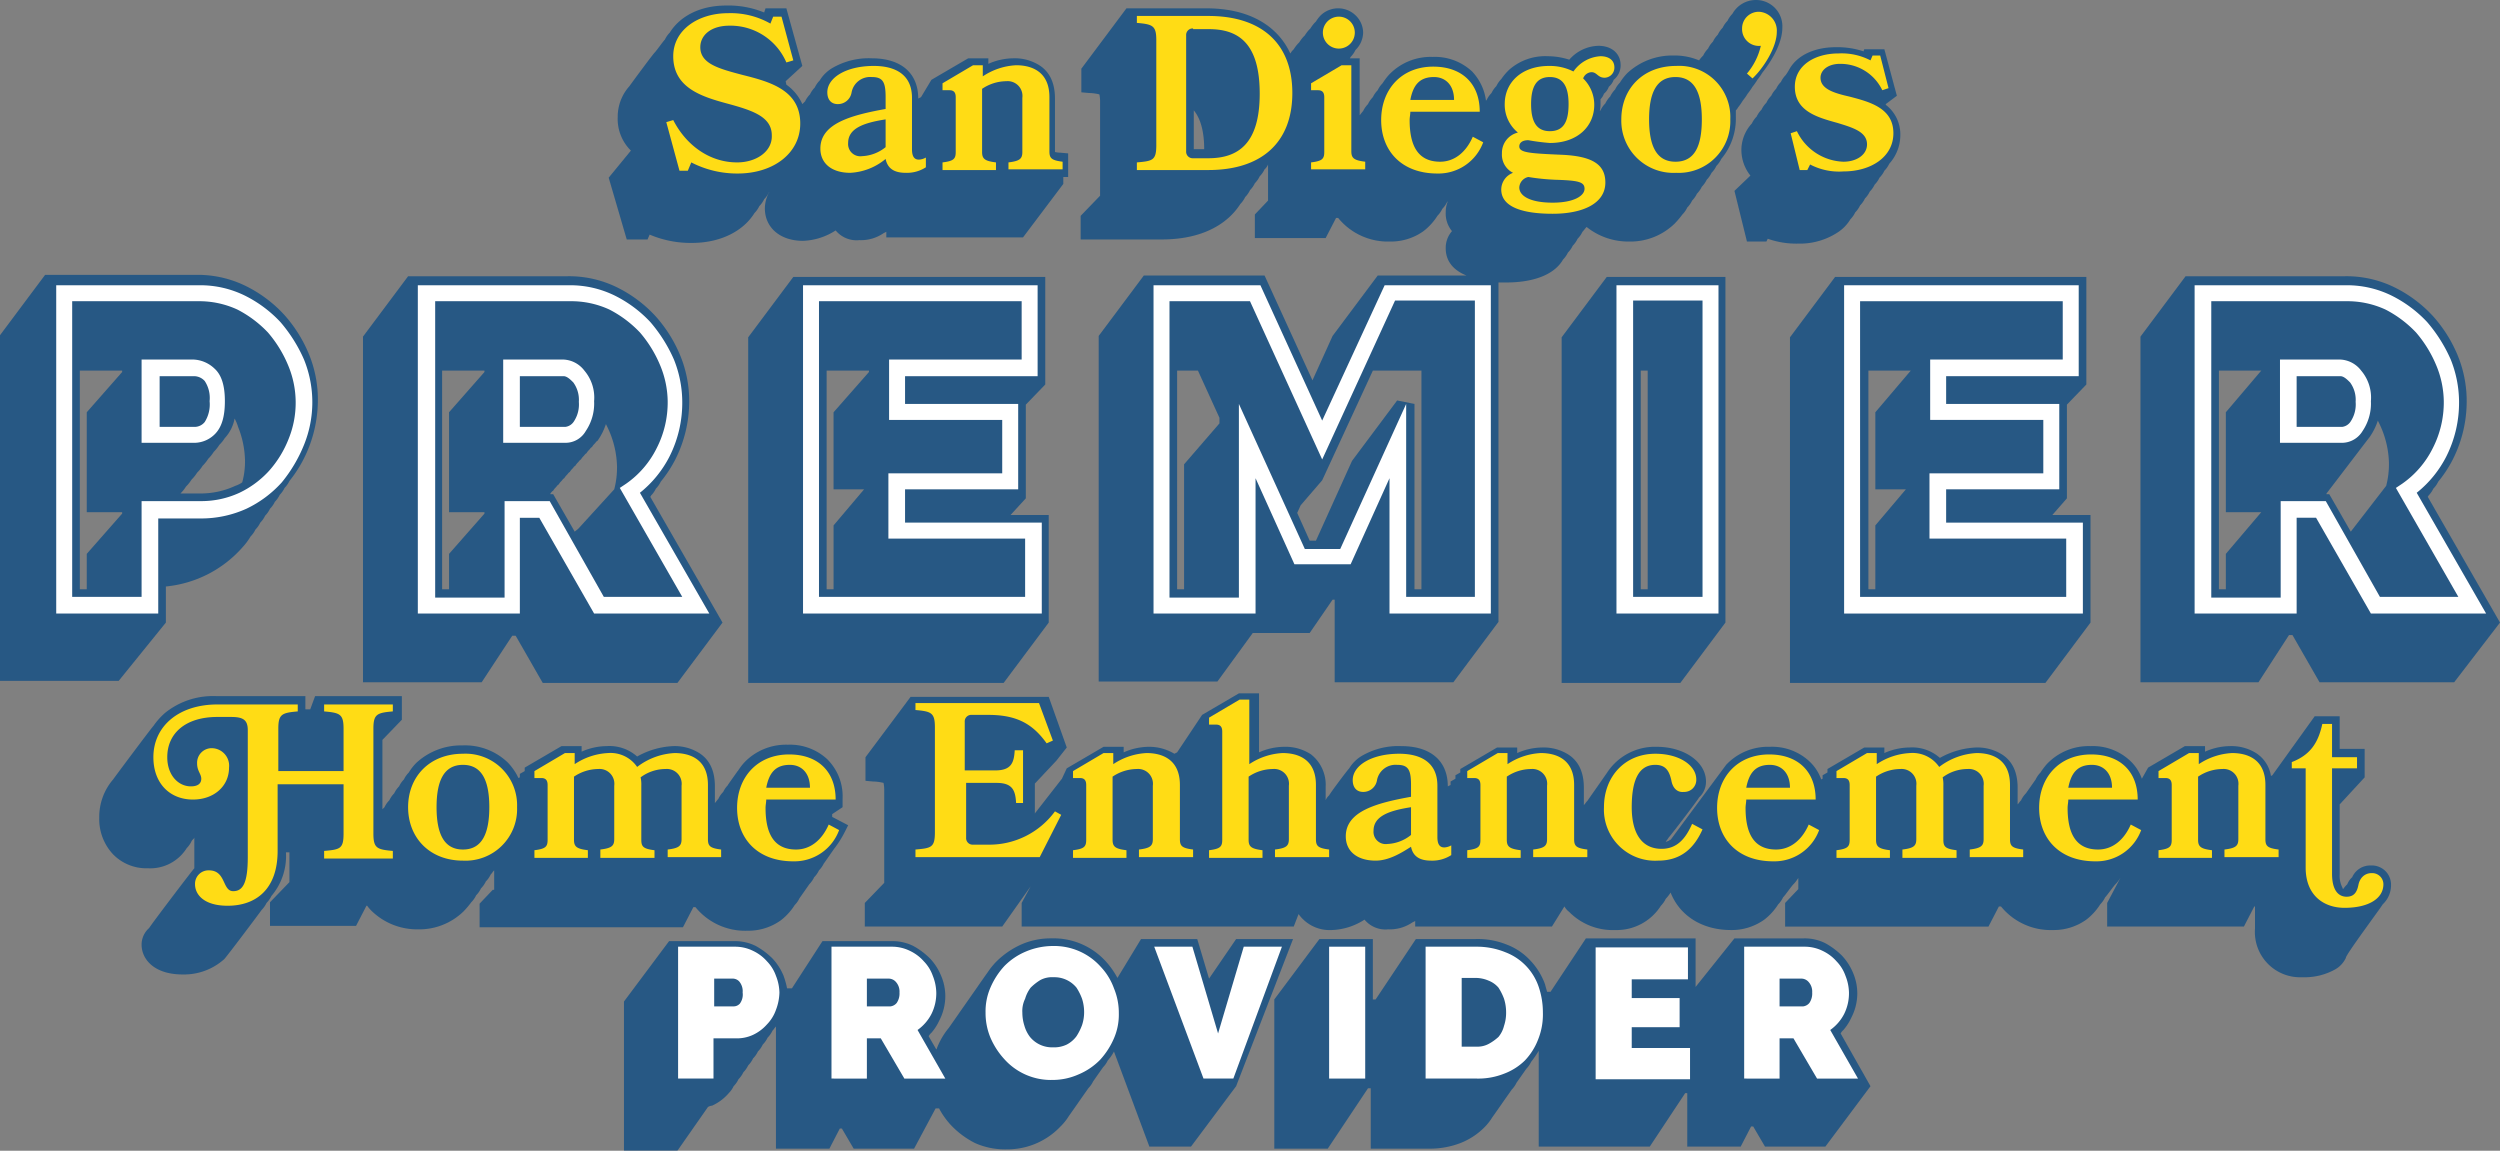 <svg xmlns="http://www.w3.org/2000/svg" viewBox="0 0 360.2 165.8"><rect x="0" y="0" width="360.2" height="165.8" fill="#808080" stroke="none"/><defs><style>.f9e4ee20-ab2f-4b40-ad51-c2ea5afb56a4{opacity:0.81;}.a2b6ff18-b100-4ea8-81b4-6adcffe6a999{fill:#124f85;}.e064a315-ab6e-45a5-beeb-8c1f81caa806{fill:#fff;}.e407e83a-ae1a-46f7-9cd1-bcd59303ae31{fill:#ffdc15;}</style></defs><g id="f86b4fa6-e572-490c-96be-118a07132a00" data-name="Layer 1"><g class="f9e4ee20-ab2f-4b40-ad51-c2ea5afb56a4"><path class="a2b6ff18-b100-4ea8-81b4-6adcffe6a999" d="M23.9,89.7V84.5a16.88,16.88,0,0,0,11-5.6,9.55,9.55,0,0,0,1.2-1.6,3.59,3.59,0,0,0,.7-1,3.59,3.59,0,0,0,.7-1,3.59,3.59,0,0,0,.7-1,3.59,3.59,0,0,0,.7-1,3.59,3.59,0,0,0,.7-1,3.59,3.59,0,0,0,.7-1,3.59,3.59,0,0,0,.7-1,3.59,3.59,0,0,0,.7-1,18.26,18.26,0,0,0,2.9-5.1,18.78,18.78,0,0,0,1.2-6.6A17.24,17.24,0,0,0,44.5,51a19.71,19.71,0,0,0-3.6-5.7,18.84,18.84,0,0,0-5.5-4.1,15.71,15.71,0,0,0-7.1-1.6H6.5L0,48.3V98.1H17.1ZM33.9,70a11.81,11.81,0,0,1-5,1.1H26l.1-.1a5.5,5.5,0,0,0,.7-.9l.1-.1a5.5,5.5,0,0,0,.7-.9l.1-.1a5.5,5.5,0,0,0,.7-.9l.1-.1a5.5,5.5,0,0,0,.7-.9l.1-.1a5.5,5.5,0,0,0,.7-.9l.1-.1a5.5,5.5,0,0,0,.7-.9l.1-.1a5.5,5.5,0,0,0,.7-.9l.1-.1a5.5,5.5,0,0,0,.7-.9l.1-.1a5.69,5.69,0,0,0,1.3-2.7,6.12,6.12,0,0,1,.5,1.2,13.75,13.75,0,0,1,1,4.8,11.24,11.24,0,0,1-.4,3.2A3.61,3.61,0,0,1,33.9,70ZM17.6,53.6l-5.1,5.8V73.8h5.1V74l-5.1,5.8v5.1h-1V53.4h6.1Z"></path><path class="a2b6ff18-b100-4ea8-81b4-6adcffe6a999" d="M73.8,91.6h.5l3.9,6.8H97.6l6.5-8.7L93.7,71.6c0-.1.1-.1.1-.2a3.59,3.59,0,0,0,.7-1,3.59,3.59,0,0,0,.7-1,17.68,17.68,0,0,0,2.1-3.2,18.56,18.56,0,0,0,2-8.4A17.24,17.24,0,0,0,98,51.2a19.71,19.71,0,0,0-3.6-5.7,18.84,18.84,0,0,0-5.5-4.1,15.71,15.71,0,0,0-7.1-1.6h-23l-6.5,8.7V98.3H69.4Zm9.5-15.4-.5.4-3.1-5.4h-.4v-.1c.1-.1.2-.3.4-.4a2.18,2.18,0,0,1,.4-.5c.1-.1.2-.3.4-.4a2.18,2.18,0,0,1,.4-.5c.1-.1.2-.3.4-.4a2.18,2.18,0,0,1,.4-.5c.1-.1.2-.3.4-.4a2.18,2.18,0,0,1,.4-.5c.1-.1.2-.3.4-.4a2.18,2.18,0,0,1,.4-.5c.1-.1.2-.3.4-.4a2.18,2.18,0,0,1,.4-.5c.1-.1.2-.3.4-.4a2.18,2.18,0,0,1,.4-.5c.1-.1.2-.3.4-.4a2.18,2.18,0,0,1,.4-.5c.1-.1.2-.3.4-.4a9,9,0,0,0,1.2-2.4c.2.4.4.8.6,1.3a13.75,13.75,0,0,1,1,4.8,12.42,12.42,0,0,1-.4,3.3ZM69.8,53.6l-5.1,5.8V73.8h5.1V74l-5.1,5.8v5.1h-1V53.4h6.1Z"></path><path class="a2b6ff18-b100-4ea8-81b4-6adcffe6a999" d="M71,128.2l-1.9,2v3.4H98.4l1.5-2.9h.3a9.24,9.24,0,0,0,7.5,3.4,8.05,8.05,0,0,0,4.8-1.5,8.49,8.49,0,0,0,2-2.2,3.59,3.59,0,0,0,.7-1,127985038422684.19,127985038422684.19,0,0,0,1.4-2,3.59,3.59,0,0,0,.7-1,3.59,3.59,0,0,0,.7-1,3.59,3.59,0,0,0,.7-1,127985038422683.48,127985038422683.48,0,0,0,1.4-2,15.32,15.32,0,0,0,1.6-2.5l.5-1-2.3-1.2v-.4l1.5-1v-1.2a7.53,7.53,0,0,0-2.2-5.7,7.86,7.86,0,0,0-5.7-2.1,8.29,8.29,0,0,0-6.3,2.6,9.38,9.38,0,0,0-.9,1.2,127985038422683.48,127985038422683.48,0,0,0-1.4,2,3.59,3.59,0,0,0-.7,1,3.59,3.59,0,0,0-.7,1c-.2.2-.3.4-.5.6v-2.4c0-2.7-1.1-4-2.1-4.7a6.67,6.67,0,0,0-3.9-1.1,11.62,11.62,0,0,0-5.2,1.5,6,6,0,0,0-4.4-1.5,9,9,0,0,0-3.6.8v-.8H80.9l-5.3,3.1v.5l-.7.4v.5l-.2.1a8.55,8.55,0,0,0-1.5-2.2,8.9,8.9,0,0,0-6.6-2.5,9.48,9.48,0,0,0-6.6,2.5,7.55,7.55,0,0,0-1.1,1.4,3.59,3.59,0,0,0-.7,1,3.59,3.59,0,0,0-.7,1,3.59,3.59,0,0,0-.7,1,3.59,3.59,0,0,0-.7,1,3.59,3.59,0,0,0-.7,1l-.3.3v-10l2.8-2.9v-3.4H45.4l-.7,1.9H44v-1.9H31.2a11,11,0,0,0-7.4,2.4,10.08,10.08,0,0,0-1.7,1.9c-.3.3-5.6,7.4-5.8,7.7a8.27,8.27,0,0,0-2,5.5,7.41,7.41,0,0,0,2,5.3,6.7,6.7,0,0,0,5,2,6.2,6.2,0,0,0,5.6-2.9,3.59,3.59,0,0,0,.7-1c.1-.2.3-.3.4-.5v4.4c-.3.3-6.3,8.2-6.5,8.6a3.19,3.19,0,0,0-1.1,2.4c0,2.1,1.8,4.3,5.9,4.3a8.67,8.67,0,0,0,6-2.2c.4-.4,5.2-6.8,5.4-7.1a3.59,3.59,0,0,0,.7-1,3.59,3.59,0,0,0,.7-1,8.88,8.88,0,0,0,2.1-6.3h.5v4.3L38.9,130v3.4H51.3l1.5-2.9h.1a5.72,5.72,0,0,0,.7.8,9.38,9.38,0,0,0,6.6,2.6,9.13,9.13,0,0,0,6.6-2.6,12.67,12.67,0,0,0,1.1-1.3,3.59,3.59,0,0,0,.7-1,3.59,3.59,0,0,0,.7-1,3.59,3.59,0,0,0,.7-1,3.59,3.59,0,0,0,.7-1c.2-.2.3-.4.5-.6v2.8Z"></path><path class="a2b6ff18-b100-4ea8-81b4-6adcffe6a999" d="M90.3,34.5h3l.3-.7A15.09,15.09,0,0,0,99.7,35c4.1,0,7.4-1.7,9-4.3a3.59,3.59,0,0,0,.7-1,3.59,3.59,0,0,0,.7-1,3.59,3.59,0,0,0,.7-1c.1-.1.2-.2.2-.3a5,5,0,0,0-.8,2.6c0,2.8,2.2,4.7,5.5,4.7a9.21,9.21,0,0,0,4.7-1.5,3.9,3.9,0,0,0,3.4,1.4,5.78,5.78,0,0,0,3.5-1l.4-.2v.8h19.7l5.8-7.7v-1h.7V22.1l-1.1-.1a3.78,3.78,0,0,1-.8-.1V14.2c0-2.7-1.1-4-2.1-4.7A6.67,6.67,0,0,0,146,8.4a9,9,0,0,0-3.6.8V8.4h-2.9l-5.3,3.1L132.7,14l-.4.2c0-3.7-2.5-5.8-6.7-5.8a10.42,10.42,0,0,0-5.5,1.3,5.26,5.26,0,0,0-2,1.9,3.59,3.59,0,0,0-.7,1,3.59,3.59,0,0,0-.7,1,3.59,3.59,0,0,0-.7,1l-.4.4a6.81,6.81,0,0,0-2.3-2.8l-.1-.5,2.4-2.2-2.3-8.3h-3l-.2.6a13.5,13.5,0,0,0-5.5-1c-3.7,0-6.6,1.5-8.1,3.9a3.59,3.59,0,0,0-.7,1c-.3.3-1.2,1.6-1.5,1.9s-3.4,4.5-3.6,4.8A6.62,6.62,0,0,0,89,16.9a6.39,6.39,0,0,0,1.9,4.8l-3.2,3.9Z"></path><path class="a2b6ff18-b100-4ea8-81b4-6adcffe6a999" d="M177.1,31.3a9.5,9.5,0,0,0,1.6-1.9,3.59,3.59,0,0,0,.7-1,3.59,3.59,0,0,0,.7-1,3.59,3.59,0,0,0,.7-1,3.59,3.59,0,0,0,.7-1,3.59,3.59,0,0,0,.7-1,1.79,1.79,0,0,0,.5-.7v5.2l-1.9,2v3.4H191l1.5-2.9h.3a9.24,9.24,0,0,0,7.5,3.4,8.05,8.05,0,0,0,4.8-1.5,8.49,8.49,0,0,0,2-2.2,3.59,3.59,0,0,0,.7-1,3.59,3.59,0,0,0,.7-1l.1-.1a4.15,4.15,0,0,0-.3,1.6,4,4,0,0,0,.9,2.7,3.68,3.68,0,0,0-.9,2.5c0,1.2.5,2.9,3,3.9H198.5L192,48.4l-2.9,6.4-6.9-15.1H164.8l-6.5,8.7V98.2h17.1l5.1-7h8.2l3.3-4.8h.3V98.3h17.1l6.5-8.7V40.7H217c4.1,0,7-1.2,8.2-3.3a3.59,3.59,0,0,0,.7-1,3.59,3.59,0,0,0,.7-1,3.59,3.59,0,0,0,.7-1,3.59,3.59,0,0,0,.7-1c.2-.2.4-.5.6-.7a9.58,9.58,0,0,0,6.1,2.1,9.13,9.13,0,0,0,6.6-2.6,12.67,12.67,0,0,0,1.1-1.3,3.59,3.59,0,0,0,.7-1,3.59,3.59,0,0,0,.7-1,3.59,3.59,0,0,0,.7-1,3.59,3.59,0,0,0,.7-1,3.59,3.59,0,0,0,.7-1,3.59,3.59,0,0,0,.7-1,3.59,3.59,0,0,0,.7-1,3.59,3.59,0,0,0,.7-1,9,9,0,0,0,2.1-6v-1a1.38,1.38,0,0,0,.3-.4,8.65,8.65,0,0,0,.7-1,8.65,8.65,0,0,0,.7-1,8.65,8.65,0,0,0,.7-1,8.65,8.65,0,0,0,.7-1,8.65,8.65,0,0,0,.7-1c1.5-1.9,2.9-4.4,2.9-6.5A3.79,3.79,0,0,0,253,0a3.87,3.87,0,0,0-3.4,2,3.59,3.59,0,0,0-.7,1,3.59,3.59,0,0,0-.7,1,3.59,3.59,0,0,0-.7,1,3.59,3.59,0,0,0-.7,1,3.59,3.59,0,0,0-.7,1,3.59,3.59,0,0,0-.7,1,4.35,4.35,0,0,0-.6.7,9,9,0,0,0-3.7-.7,9.48,9.48,0,0,0-6.6,2.5,7.55,7.55,0,0,0-1.1,1.4,3.59,3.59,0,0,0-.7,1,3.59,3.59,0,0,0-.7,1,3.59,3.59,0,0,0-.7,1,3.59,3.59,0,0,0-.7,1l-.1.1a4.87,4.87,0,0,0,.1-1.2v-.5a2.18,2.18,0,0,0,.5-.8,2.29,2.29,0,0,0,.7-1,2.29,2.29,0,0,0,.7-1,2.66,2.66,0,0,0,1-2.1c0-1.7-1.3-2.8-3.2-2.8a5.77,5.77,0,0,0-4.2,2,10.07,10.07,0,0,0-3.1-.5,7.84,7.84,0,0,0-5.5,1.9,8.06,8.06,0,0,0-1.2,1.4,3.59,3.59,0,0,0-.7,1,3.59,3.59,0,0,0-.7,1,3.59,3.59,0,0,0-.7,1l-.1.1a7.54,7.54,0,0,0-2-4.2,7.86,7.86,0,0,0-5.7-2.1,8.29,8.29,0,0,0-6.3,2.6,9.38,9.38,0,0,0-.9,1.2,3.59,3.59,0,0,0-.7,1,3.59,3.59,0,0,0-.7,1,3.59,3.59,0,0,0-.7,1,3.59,3.59,0,0,0-.7,1c-.2.2-.3.4-.5.6V8.4h-1.4c0-.1.1-.1.1-.2a3.59,3.59,0,0,0,.7-1,3.58,3.58,0,0,0,1.1-2.5,3.49,3.49,0,0,0-1-2.4,3.62,3.62,0,0,0-5.2,0,5.55,5.55,0,0,0-.6.8l-.2.2a5.55,5.55,0,0,0-.6.8l-.2.2a5.55,5.55,0,0,0-.6.8l-.2.2a5.55,5.55,0,0,0-.6.8l-.2.2a5.55,5.55,0,0,0-.6.8l-.2.2c-.1.1-.2.3-.3.4a10,10,0,0,0-2.4-3.3c-2.3-2.1-5.6-3.2-9.7-3.2H162.3l-6.5,8.7v3.4l1.1.1a6.8,6.8,0,0,1,1.5.2,5,5,0,0,1,.1,1.1V28.2l-2.8,2.9v3.4h11.7C171.5,34.5,174.8,33.4,177.1,31.3Zm-3.6-9.8H172V15.9C173,17.1,173.5,19,173.5,21.5Zm27.8,36.2-6.5,8.7-5.2,11.5h-.9l-1.8-4,.5-1.1,3.1-3.6,7.3-15.8h7V84.9h-1V58.2Zm-30.7,9.2v18h-1V53.4h3l3.1,6.8V61Z"></path><path class="a2b6ff18-b100-4ea8-81b4-6adcffe6a999" d="M343.3,130.3a3.78,3.78,0,0,0,1.2-2.8,2.76,2.76,0,0,0-2.9-2.8,2.83,2.83,0,0,0-2.7,1.7,2.55,2.55,0,0,0-.7,1,4.35,4.35,0,0,0-.6.7.35.35,0,0,1-.1-.2,3.64,3.64,0,0,1-.4-1.9V115.9l3.6-3.9v-4.1h-3.6v-4.7h-3.6l-6.1,8.5-.2.1a4.83,4.83,0,0,0-2-3.2,6.67,6.67,0,0,0-3.9-1.1,9,9,0,0,0-3.6.8v-.8h-2.9l-5.3,3.1-.9,1.6a6.54,6.54,0,0,0-1.7-2.6,7.86,7.86,0,0,0-5.7-2.1,8.29,8.29,0,0,0-6.3,2.6,9.38,9.38,0,0,0-.9,1.2,3.59,3.59,0,0,0-.7,1,31996259605672.38,31996259605672.38,0,0,1-1.4,2,3.59,3.59,0,0,0-.7,1c-.2.2-.3.4-.5.6v-2.4c0-2.7-1.1-4-2.1-4.7a6.67,6.67,0,0,0-3.9-1.1,11.62,11.62,0,0,0-5.2,1.5,6,6,0,0,0-4.4-1.5,9,9,0,0,0-3.6.8v-.8h-2.9l-5.3,3.1v.5l-.7.4v.5l-.2.1a6.54,6.54,0,0,0-1.7-2.6,7.86,7.86,0,0,0-5.7-2.1,8.29,8.29,0,0,0-6.3,2.6l-8,10.8c-.1,0-.1,0-.2.1l-.2.1c-.1,0-.2.1-.3.1.1-.2.3-.4.4-.6.3-.3,4.2-5.4,4.4-5.8a3.08,3.08,0,0,0,1-2.3c0-2.8-3.1-5-7.1-5a8.23,8.23,0,0,0-7.2,3.8,63992519211342.63,63992519211342.63,0,0,1-1.4,2,63992519211342.23,63992519211342.23,0,0,1-1.4,2c-.2.2-.3.4-.5.6v-2.5c0-2.7-1.1-4-2.1-4.7a6.67,6.67,0,0,0-3.9-1.1,9,9,0,0,0-3.6.8v-.8h-2.9l-5.3,3.1v.5l-.7.4v.5l-.7.4v.5l-.4.2c0-3.7-2.5-5.8-6.7-5.8a10.42,10.42,0,0,0-5.5,1.3,5.26,5.26,0,0,0-2,1.9c-.3.3-2.7,3.5-2.9,3.9a1.79,1.79,0,0,0-.5.7v-1.9a5.57,5.57,0,0,0-2.1-4.7,6.67,6.67,0,0,0-3.9-1.1,9,9,0,0,0-3.6.8V99.9h-2.9l-5.3,3.1-3.6,5.4-.4.2a7,7,0,0,0-3.7-1,9,9,0,0,0-3.6.8v-.8H159l-5.3,3.1-.7,1.5-3.9,5v-4.3l3.1-3.3,1.5-1.9-2.6-7.3H131.2l-6.5,8.7v3.4l1.1.1a6.8,6.8,0,0,1,1.5.2,5,5,0,0,1,.1,1.1v13.3l-2.8,2.9v3.4h19.8l4.1-5.8-1.3,2.4v3.4h39.2l.7-1.8a5.49,5.49,0,0,0,4.8,2.3,9.21,9.21,0,0,0,4.7-1.5,3.9,3.9,0,0,0,3.4,1.4,5.78,5.78,0,0,0,3.5-1l.4-.2v.8h19.7l1.8-2.9a2.7,2.7,0,0,0,.7.8,8.81,8.81,0,0,0,6.6,2.6,7.54,7.54,0,0,0,6.6-3.5,3.59,3.59,0,0,0,.7-1,5.5,5.5,0,0,0,.7-.9c1.3,3.3,4.5,5.4,8.7,5.4a8.05,8.05,0,0,0,4.8-1.5,8.49,8.49,0,0,0,2-2.2,3.59,3.59,0,0,0,.7-1c.3-.3,1.2-1.6,1.5-1.9s.5-.6.7-.9v1.6l-1.9,2v3.4h29.3l1.5-2.9h.3a9.24,9.24,0,0,0,7.5,3.4,8.05,8.05,0,0,0,4.8-1.5,8.49,8.49,0,0,0,2-2.2,3.59,3.59,0,0,0,.7-1c.3-.3,1.2-1.6,1.5-1.9s.5-.6.7-.9l-1.9,3.6v3.4h19.7l1.5-2.9h.1v3.2a6.52,6.52,0,0,0,6.8,7,9.07,9.07,0,0,0,4.7-1.1A3.75,3.75,0,0,0,338,138C337.8,137.8,343.1,130.7,343.3,130.3Z"></path><path class="a2b6ff18-b100-4ea8-81b4-6adcffe6a999" d="M147.8,71.8V58.3l2.8-2.9V39.9H114.3l-6.5,8.7V98.4h36.8l6.5-8.7V74.2h-5.5Zm-27.7,3.9v9.2h-1V53.4h6.1v.2l-5.1,5.8V70.5h4.4Z"></path><path class="a2b6ff18-b100-4ea8-81b4-6adcffe6a999" d="M297.8,71.8V58.3l2.8-2.9V39.9H264.4l-6.5,8.7V98.4h36.8l6.5-8.7V74.2h-5.5Zm-27.6,3.9v9.2h-1V53.4h6.1l-5.1,6V70.5h4.4Z"></path><path class="a2b6ff18-b100-4ea8-81b4-6adcffe6a999" d="M360.2,89.7,349.8,71.6c0-.1.1-.1.1-.2a3.59,3.59,0,0,0,.7-1,3.59,3.59,0,0,0,.7-1,17.68,17.68,0,0,0,2.1-3.2,18.56,18.56,0,0,0,2-8.4,17.24,17.24,0,0,0-1.3-6.6,19.71,19.71,0,0,0-3.6-5.7,18.84,18.84,0,0,0-5.5-4.1,15.71,15.71,0,0,0-7.1-1.6h-23l-6.5,8.7V98.3h17l4.4-6.8h.5l3.9,6.8h19.4Zm-39.5-9.9v5.1h-1V53.4h6.1l-5.1,6V73.8h5.1Zm18-3.2-3.1-5.4h-.4v-.1c.1-.1,6.1-8,6.2-8.1a9,9,0,0,0,1.2-2.4c.2.4.4.8.6,1.3a13.75,13.75,0,0,1,1,4.8,12.42,12.42,0,0,1-.4,3.3Z"></path><path class="a2b6ff18-b100-4ea8-81b4-6adcffe6a999" d="M257.3,10.8a3.59,3.59,0,0,0-.7,1,3.59,3.59,0,0,0-.7,1,3.59,3.59,0,0,0-.7,1,3.59,3.59,0,0,0-.7,1,3.59,3.59,0,0,0-.7,1,3.59,3.59,0,0,0-.7,1,3.59,3.59,0,0,0-.7,1,5.64,5.64,0,0,0-1.5,3.8,5.94,5.94,0,0,0,1.3,3.7l-2.3,2.2,1.8,7.3h2.8l.2-.4a12.32,12.32,0,0,0,4.4.7,9.94,9.94,0,0,0,5.8-1.7,5.81,5.81,0,0,0,1.7-1.8,3.59,3.59,0,0,0,.7-1,3.59,3.59,0,0,0,.7-1,3.59,3.59,0,0,0,.7-1,3.59,3.59,0,0,0,.7-1,3.59,3.59,0,0,0,.7-1,3.59,3.59,0,0,0,.7-1,3.59,3.59,0,0,0,.7-1,3.59,3.59,0,0,0,.7-1,6.2,6.2,0,0,0,1.6-4.1,5.36,5.36,0,0,0-2.1-4.4V15l1.6-1.2-1.8-6.7h-2.9l-.1.3a12,12,0,0,0-4-.6c-3.1,0-5.6,1.2-6.7,3.2A9.22,9.22,0,0,1,257.3,10.8Z"></path><path class="a2b6ff18-b100-4ea8-81b4-6adcffe6a999" d="M225,48.6V98.4h17.1l6.5-8.7V39.9H231.5Zm11.4,4.8h1V84.9h-1Z"></path><path class="a2b6ff18-b100-4ea8-81b4-6adcffe6a999" d="M186.3,135.3h-8.2l-3.9,5.7-1.7-5.7h-8.1l-3.4,5.6a11.87,11.87,0,0,0-1.6-2.3,10.17,10.17,0,0,0-7.9-3.4,10.49,10.49,0,0,0-4.4.9,12.11,12.11,0,0,0-3.5,2.4,10.1,10.1,0,0,0-1.3,1.6,63992519211342.24,63992519211342.24,0,0,0-1.4,2,63992519211343.26,63992519211343.26,0,0,0-1.4,2,63992519211343.45,63992519211343.45,0,0,1-1.4,2,63992519211342.13,63992519211342.13,0,0,1-1.4,2A10.53,10.53,0,0,0,135,151a.35.35,0,0,1-.1.2l-1.1-1.9a1.76,1.76,0,0,1,.4-.5,7.12,7.12,0,0,0,1.1-1.7,7.68,7.68,0,0,0,.9-3.6,7.53,7.53,0,0,0-.6-2.9,8.21,8.21,0,0,0-1.6-2.5,10.77,10.77,0,0,0-2.4-1.8,6.7,6.7,0,0,0-3.1-.7h-10l-4.4,6.8h-.7a12.09,12.09,0,0,0-.5-1.8,8.21,8.21,0,0,0-1.6-2.5,10.77,10.77,0,0,0-2.4-1.8,6.7,6.7,0,0,0-3.1-.7H96.4l-6.5,8.7v21.5h7.7l4.4-6.3a1.42,1.42,0,0,1,.6-.2,6.9,6.9,0,0,0,2.4-1.8,3.59,3.59,0,0,0,.7-1h0a3.59,3.59,0,0,0,.7-1h0a3.59,3.59,0,0,0,.7-1h0a3.59,3.59,0,0,0,.7-1h0a3.59,3.59,0,0,0,.7-1h0a3.59,3.59,0,0,0,.7-1h0a3.59,3.59,0,0,0,.7-1h0a3.59,3.59,0,0,0,.7-1h0a3.59,3.59,0,0,0,.7-1h0c.2-.2.3-.4.5-.6v17.6h7.7l1.5-2.9h.3l1.7,2.9h8.7l3.1-5.8h.5a11.38,11.38,0,0,0,1.8,2.5,12.48,12.48,0,0,0,3.4,2.5,10.63,10.63,0,0,0,4.5.9,10.55,10.55,0,0,0,7.8-3.3,7.89,7.89,0,0,0,1.2-1.5,63992519211343.22,63992519211343.22,0,0,1,1.4-2,63992519211342.2,63992519211342.2,0,0,1,1.4-2,3.59,3.59,0,0,0,.7-1,63992519211343.29,63992519211343.29,0,0,1,1.4-2,3.59,3.59,0,0,0,.7-1,6,6,0,0,0,.9-1.3l5.1,13.7h6l6.5-8.7Z"></path><path class="a2b6ff18-b100-4ea8-81b4-6adcffe6a999" d="M265.2,148.9a1.76,1.76,0,0,1,.4-.5,7.12,7.12,0,0,0,1.1-1.7,7.68,7.68,0,0,0,.9-3.6,7.53,7.53,0,0,0-.6-2.9,8.21,8.21,0,0,0-1.6-2.5,10.77,10.77,0,0,0-2.4-1.8,6.7,6.7,0,0,0-3.1-.7h-10l-5.6,7v-7H228.5l-5.1,7.7h-.5c-.1-.4-.2-.7-.3-1.1a9.77,9.77,0,0,0-2.1-3.4,8.92,8.92,0,0,0-3.4-2.3,11.12,11.12,0,0,0-4.6-.8H204l-5.8,8.7h-.4v-8.7h-7.7l-6.5,8.7v21.5h7.7l5.8-8.7h.4v8.7H206a12.31,12.31,0,0,0,4.4-.8,10,10,0,0,0,3.4-2.2A7.89,7.89,0,0,0,215,161a63992519211342.09,63992519211342.09,0,0,1,1.4-2,63992519211342.84,63992519211342.84,0,0,1,1.4-2,3.59,3.59,0,0,0,.7-1,63992519211342.7,63992519211342.7,0,0,1,1.4-2,3.59,3.59,0,0,0,.7-1,15.26,15.26,0,0,0,1.1-1.6v13.8h16l5.1-7.7h.3v7.7h7.7l1.5-2.9h.3l1.7,2.9H263l6.5-8.7Z"></path></g><path class="e064a315-ab6e-45a5-beeb-8c1f81caa806" d="M22.8,88.4H8.1V41.1H28.7a14.55,14.55,0,0,1,6.6,1.5,17.89,17.89,0,0,1,5.1,3.8,21.45,21.45,0,0,1,3.4,5.4,16.36,16.36,0,0,1,0,12.3,20.83,20.83,0,0,1-3.2,5.4,16.21,16.21,0,0,1-5.1,3.8A15.8,15.8,0,0,1,29,74.7H22.8V88.4ZM10.4,86h10V72.2h8.5A13.09,13.09,0,0,0,34.5,71a13.82,13.82,0,0,0,4.3-3.2,15.34,15.34,0,0,0,2.8-4.6,13.89,13.89,0,0,0-.1-10.6,17.55,17.55,0,0,0-2.9-4.7,16.37,16.37,0,0,0-4.4-3.3,13.09,13.09,0,0,0-5.6-1.2H10.4ZM28.1,63.8H20.4v-12h7.4a4.67,4.67,0,0,1,3.1,1.3c1,.9,1.5,2.4,1.5,4.7,0,2.1-.4,3.6-1.3,4.6A4.22,4.22,0,0,1,28.1,63.8Zm-5.3-2.3h5.4a1.88,1.88,0,0,0,1.3-.7,4.76,4.76,0,0,0,.7-3,4.45,4.45,0,0,0-.7-2.9,2.08,2.08,0,0,0-1.5-.7H23v7.3Z"></path><path class="e064a315-ab6e-45a5-beeb-8c1f81caa806" d="M102.2,88.4H85.6L77.7,74.6H74.9V88.4H60.2V41.1H82a14.55,14.55,0,0,1,6.6,1.5,17.89,17.89,0,0,1,5.1,3.8,21.45,21.45,0,0,1,3.4,5.4,16.55,16.55,0,0,1,1.2,6.1,17.2,17.2,0,0,1-1.8,7.8A16,16,0,0,1,92.2,71ZM87,86H98.3l-9-15.7.9-.6a13.61,13.61,0,0,0,4.4-5.1,14.49,14.49,0,0,0,1.6-6.8,13.87,13.87,0,0,0-1.1-5.2,17.55,17.55,0,0,0-2.9-4.7,16.37,16.37,0,0,0-4.4-3.3,13.09,13.09,0,0,0-5.6-1.2H62.7V86.1h10V72.2h6.5ZM81.5,63.8h-9v-12h8.6a4,4,0,0,1,3.1,1.6,6,6,0,0,1,1.4,4.4,7.07,7.07,0,0,1-1.2,4.3A3.36,3.36,0,0,1,81.5,63.8Zm-6.6-2.3h6.6a1.71,1.71,0,0,0,1.2-.8,4.46,4.46,0,0,0,.7-2.8,4.25,4.25,0,0,0-.8-2.8c-.4-.4-.9-.9-1.4-.9H74.9Z"></path><path class="e064a315-ab6e-45a5-beeb-8c1f81caa806" d="M150.1,88.4H115.7V41.1h33.8V54.2H130.4v4h16.3V70.5H130.4v4.8h19.7ZM118,86h29.7V77.6H128V68.2h16.4V60.5H128.1V51.8h19.1V43.4H118Z"></path><path class="e064a315-ab6e-45a5-beeb-8c1f81caa806" d="M214.9,88.4H200.2V68.9l-5.6,12.4h-8.1l-5.6-12.4V88.4H166.2V41.1h15.4l8.9,19.5,9-19.5h15.3V88.4ZM202.5,86h10V43.3H201L190.5,66.2,180.1,43.4H168.5V86.1h10V58.2L188,79.1h5.1l9.5-20.9V86Z"></path><path class="e064a315-ab6e-45a5-beeb-8c1f81caa806" d="M247.6,88.4H232.9V41.1h14.7ZM235.3,86h10V43.3h-10Z"></path><path class="e064a315-ab6e-45a5-beeb-8c1f81caa806" d="M300.1,88.4H265.7V41.1h33.8V54.2H280.4v4h16.3V70.5H280.4v4.8h19.7ZM268,86h29.7V77.6H278V68.2h16.4V60.5H278.1V51.8h19.1V43.4H268Z"></path><path class="e064a315-ab6e-45a5-beeb-8c1f81caa806" d="M358.2,88.4H341.6l-7.9-13.8h-2.8V88.4H316.2V41.1H338a14.55,14.55,0,0,1,6.6,1.5,17.89,17.89,0,0,1,5.1,3.8,21.45,21.45,0,0,1,3.4,5.4,16.55,16.55,0,0,1,1.2,6.1,17.2,17.2,0,0,1-1.8,7.8,16,16,0,0,1-4.3,5.3ZM342.9,86h11.3l-9-15.7.9-.6a13.61,13.61,0,0,0,4.4-5.1,14.49,14.49,0,0,0,1.6-6.8,13.87,13.87,0,0,0-1.1-5.2,17.55,17.55,0,0,0-2.9-4.7,16.37,16.37,0,0,0-4.4-3.3,13.09,13.09,0,0,0-5.6-1.2H318.6V86.1h10V72.2h6.5Zm-5.4-22.2h-9v-12h8.6a4,4,0,0,1,3.1,1.6,6,6,0,0,1,1.4,4.4,7.07,7.07,0,0,1-1.2,4.3A3.48,3.48,0,0,1,337.5,63.8Zm-6.6-2.3h6.6a1.71,1.71,0,0,0,1.2-.8,4.46,4.46,0,0,0,.7-2.8,4.25,4.25,0,0,0-.8-2.8c-.4-.4-.9-.9-1.4-.9h-6.3v7.3Z"></path><path class="e064a315-ab6e-45a5-beeb-8c1f81caa806" d="M97.7,155.4v-19h8.2a5.83,5.83,0,0,1,2.6.6,6.18,6.18,0,0,1,2,1.5,5.71,5.71,0,0,1,1.3,2.1,6.87,6.87,0,0,1,.5,2.4,7.42,7.42,0,0,1-.5,2.5,5.71,5.71,0,0,1-1.3,2.1,6.18,6.18,0,0,1-2,1.5,5.5,5.5,0,0,1-2.6.5h-3.1v5.8Zm5.2-10.4h2.8a1.22,1.22,0,0,0,.9-.4,2.2,2.2,0,0,0,.4-1.6,2.17,2.17,0,0,0-.5-1.6,1.28,1.28,0,0,0-1-.4h-2.6v4Z"></path><path class="e064a315-ab6e-45a5-beeb-8c1f81caa806" d="M119.8,155.4v-19h8.7a5.83,5.83,0,0,1,2.6.6,6.18,6.18,0,0,1,2,1.5,5.71,5.71,0,0,1,1.3,2.1,6.87,6.87,0,0,1,.5,2.4,6.7,6.7,0,0,1-.7,3.1,6.42,6.42,0,0,1-2,2.3l4,7h-5.9l-3.4-5.8h-2v5.8ZM125,145h3.3a1.38,1.38,0,0,0,.9-.5,2.41,2.41,0,0,0,.4-1.5,2.07,2.07,0,0,0-.5-1.5,1.39,1.39,0,0,0-1-.5h-3.2v4Z"></path><path class="e064a315-ab6e-45a5-beeb-8c1f81caa806" d="M151.6,155.6a9,9,0,0,1-6.9-3,11,11,0,0,1-2-3.1,9.22,9.22,0,0,1-.7-3.6,8.57,8.57,0,0,1,.7-3.6,11,11,0,0,1,2-3.1,9.45,9.45,0,0,1,3.1-2.1,10.06,10.06,0,0,1,3.9-.8,9,9,0,0,1,6.9,3,8.94,8.94,0,0,1,1.9,3.1,9.22,9.22,0,0,1,.7,3.6,8.57,8.57,0,0,1-.7,3.6,11,11,0,0,1-2,3.1,9.45,9.45,0,0,1-3.1,2.1A9.21,9.21,0,0,1,151.6,155.6Zm-4.3-9.7a6.28,6.28,0,0,0,.3,1.9,4.81,4.81,0,0,0,.8,1.6,4.1,4.1,0,0,0,3.3,1.5,4.21,4.21,0,0,0,2-.4,4.07,4.07,0,0,0,1.4-1.2,8,8,0,0,0,.8-1.6,5.82,5.82,0,0,0,.3-1.9,6.28,6.28,0,0,0-.3-1.9,8,8,0,0,0-.8-1.6,4.1,4.1,0,0,0-3.3-1.5,3.58,3.58,0,0,0-1.9.4,7.55,7.55,0,0,0-1.4,1.1,4.81,4.81,0,0,0-.8,1.6A4,4,0,0,0,147.3,145.9Z"></path><path class="e064a315-ab6e-45a5-beeb-8c1f81caa806" d="M171.8,136.4l3.7,12.5,3.7-12.5h5.5l-7,19h-4.3l-7.1-19Z"></path><path class="e064a315-ab6e-45a5-beeb-8c1f81caa806" d="M191.5,155.4v-19h5.2v19Z"></path><path class="e064a315-ab6e-45a5-beeb-8c1f81caa806" d="M205.4,155.4v-19h7.3a10.84,10.84,0,0,1,4.2.8,8.1,8.1,0,0,1,4.8,5,11.48,11.48,0,0,1,.6,3.7,9.69,9.69,0,0,1-.7,3.9,9.07,9.07,0,0,1-1.9,3,8.53,8.53,0,0,1-3,1.9,10,10,0,0,1-3.9.7Zm11.6-9.5a6.45,6.45,0,0,0-.3-2,8,8,0,0,0-.8-1.6,3.59,3.59,0,0,0-1.4-1,4.78,4.78,0,0,0-1.8-.4h-2.1v9.9h2.1a3.42,3.42,0,0,0,1.8-.4,7.1,7.1,0,0,0,1.4-1,4,4,0,0,0,.8-1.6A5.82,5.82,0,0,0,217,145.9Z"></path><path class="e064a315-ab6e-45a5-beeb-8c1f81caa806" d="M243.5,150.9v4.6H229.9v-19h13.3v4.6h-8.1v2.7H242V148h-6.9v3h8.4Z"></path><path class="e064a315-ab6e-45a5-beeb-8c1f81caa806" d="M251.3,155.4v-19H260a5.83,5.83,0,0,1,2.6.6,6.18,6.18,0,0,1,2,1.5,5.71,5.71,0,0,1,1.3,2.1,6.87,6.87,0,0,1,.5,2.4,6.7,6.7,0,0,1-.7,3.1,6.42,6.42,0,0,1-2,2.3l4,7h-5.9l-3.4-5.8h-2v5.8Zm5.2-10.4h3.3a1.38,1.38,0,0,0,.9-.5,2.41,2.41,0,0,0,.4-1.5,2.07,2.07,0,0,0-.5-1.5,1.39,1.39,0,0,0-1-.5h-3.2v4Z"></path><path class="e407e83a-ae1a-46f7-9cd1-bcd59303ae31" d="M40,111.1h9.5V105c0-2.1-.5-2.3-2.8-2.5v-1h9.9v1c-2.3.2-2.8.4-2.8,2.5v15.1c0,2.1.5,2.3,2.8,2.5v1.1H46.7v-1.1c2.3-.2,2.8-.3,2.8-2.5V113H40v9.6c0,5.6-3.2,7.9-7.2,7.9-3.4,0-4.7-1.6-4.7-3.1a1.94,1.94,0,0,1,2-2c2.5,0,1.9,3,3.5,3,1.4,0,2.1-1.2,2.1-4.9V105.2c0-1.5-.7-1.9-2.4-1.9h-2c-4.5,0-7.2,2.3-7.2,5.8,0,2.6,1.6,4.2,3.4,4.2,1,0,1.5-.4,1.5-1.1s-.6-1.1-.6-2.2a2.1,2.1,0,0,1,2.2-2.2,2.53,2.53,0,0,1,2.4,2.8c0,2.7-2.2,4.6-5.2,4.6-3.3,0-5.7-2.3-5.7-6.1,0-4.5,3.7-7.6,9.2-7.6H42.9v1c-2.3.2-2.8.4-2.8,2.5v6.1Z"></path><path class="e407e83a-ae1a-46f7-9cd1-bcd59303ae31" d="M74.5,116.3a7.43,7.43,0,0,1-7.8,7.7c-4.8,0-7.9-3.3-7.9-7.7s3.1-7.7,7.9-7.7A7.43,7.43,0,0,1,74.5,116.3Zm-4,0c0-3.7-1-6.1-3.8-6.1s-3.8,2.4-3.8,6.1,1,6.1,3.8,6.1S70.5,120,70.5,116.3Z"></path><path class="e407e83a-ae1a-46f7-9cd1-bcd59303ae31" d="M86.5,123.5v-1.1c1.6-.2,2-.5,2-1.5v-7.7a2.13,2.13,0,0,0-2.3-2.4,6.3,6.3,0,0,0-3.5,1.1V121c0,1,.4,1.3,2,1.5v1.1H77v-1.1c1.6-.2,1.9-.5,1.9-1.5v-7.9c0-.7-.3-1-.9-1H77v-1l4.4-2.6h1.4v1.6a9.47,9.47,0,0,1,4.8-1.6,4.65,4.65,0,0,1,4.2,2,9.66,9.66,0,0,1,5.4-2c2.1,0,4.8.8,4.8,4.6v7.8c0,1,.3,1.3,1.9,1.5v1.1H96.2v-1.1c1.6-.2,2-.5,2-1.5v-7.7a2.13,2.13,0,0,0-2.3-2.4,6,6,0,0,0-3.6,1.2,4.87,4.87,0,0,1,.1,1.2V121c0,1,.3,1.3,1.9,1.5v1.1H86.5Z"></path><path class="e407e83a-ae1a-46f7-9cd1-bcd59303ae31" d="M110.4,115.2c0,.4-.1.8-.1,1.2,0,3.7,1.2,6,4.4,6,2,0,3.7-1.3,4.7-3.6l1.5.8a6.87,6.87,0,0,1-6.6,4.5c-5.2,0-8.1-3.3-8.1-7.7s2.9-7.7,7.5-7.7c4.1,0,6.7,2.4,6.7,6.5Zm6.3-1.7c0-2.1-1.2-3.3-2.9-3.3-2.1,0-3,1.2-3.4,3.3Z"></path><path class="e407e83a-ae1a-46f7-9cd1-bcd59303ae31" d="M142.5,121.7a11.71,11.71,0,0,0,9.5-4.8l.9.5-3.1,6.1H131.9v-1.1c2.3-.2,2.8-.3,2.8-2.5V104.8c0-2.1-.5-2.3-2.8-2.5v-1h17.8l2,5.4-.9.4c-2-2.8-4.3-4.1-8.4-4.1H140a.94.94,0,0,0-1,1v7h4.4c2.3,0,2.7-1.1,2.8-2.9h1.2v7.6h-1c-.1-1.8-.5-2.9-2.8-2.9h-4.4v7.9a.94.94,0,0,0,1,1Z"></path><path class="e407e83a-ae1a-46f7-9cd1-bcd59303ae31" d="M164.1,123.5v-1.1c1.6-.2,2-.5,2-1.5v-7.7a2.13,2.13,0,0,0-2.3-2.4,6.3,6.3,0,0,0-3.5,1.1V121c0,1,.4,1.3,2,1.5v1.1h-7.7v-1.1c1.6-.2,1.9-.5,1.9-1.5v-7.9c0-.7-.3-1-.9-1h-1v-1l4.4-2.6h1.4v1.6a9.47,9.47,0,0,1,4.8-1.6c2.1,0,4.8.8,4.8,4.6v7.8c0,1,.3,1.3,1.9,1.5v1.1Z"></path><path class="e407e83a-ae1a-46f7-9cd1-bcd59303ae31" d="M183.7,123.5v-1.1c1.6-.2,2-.5,2-1.5v-7.7a2.13,2.13,0,0,0-2.3-2.4,6.3,6.3,0,0,0-3.5,1.1V121c0,1,.4,1.3,2,1.5v1.1h-7.7v-1.1c1.6-.2,1.9-.5,1.9-1.5V105.4c0-.7-.3-1-.9-1h-1v-1l4.4-2.6H180v9.3a9.47,9.47,0,0,1,4.8-1.6c2.1,0,4.8.8,4.8,4.6v7.8c0,1,.3,1.3,1.9,1.5v1.1Z"></path><path class="e407e83a-ae1a-46f7-9cd1-bcd59303ae31" d="M198.2,124c-2.6,0-4.3-1.3-4.3-3.5,0-3.6,4.4-4.8,9.4-5.7v-1.7c0-2.2-.4-2.9-2-2.9a2.72,2.72,0,0,0-2.9,2.2,2,2,0,0,1-2,1.7c-.9,0-1.5-.6-1.5-1.7,0-2.1,2.7-3.8,6.7-3.8,2.9,0,5.5,1.1,5.5,4.6v7.4c0,1,.3,1.5,1,1.5a2.24,2.24,0,0,0,1-.3v1.4a5,5,0,0,1-2.9.8c-1.5,0-2.6-.5-2.9-2C201.9,122.9,200.1,124,198.2,124Zm5.1-7.7c-3.2.5-5.4,1.3-5.4,3.4a1.76,1.76,0,0,0,2,1.9,5.78,5.78,0,0,0,3.4-1.3Z"></path><path class="e407e83a-ae1a-46f7-9cd1-bcd59303ae31" d="M220.9,123.5v-1.1c1.6-.2,2-.5,2-1.5v-7.7a2.13,2.13,0,0,0-2.3-2.4,6.3,6.3,0,0,0-3.5,1.1V121c0,1,.4,1.3,2,1.5v1.1h-7.7v-1.1c1.6-.2,1.9-.5,1.9-1.5v-7.9c0-.7-.3-1-.9-1h-1v-1l4.4-2.6h1.4v1.6a9.47,9.47,0,0,1,4.8-1.6c2.1,0,4.8.8,4.8,4.6v7.8c0,1,.3,1.3,1.9,1.5v1.1Z"></path><path class="e407e83a-ae1a-46f7-9cd1-bcd59303ae31" d="M240.8,112.4c-.3-1.3-.8-2.2-2.3-2.2-2.5,0-3.4,2.4-3.4,6.1s1.4,6,4.3,6c2.1,0,3.4-1.3,4.4-3.6l1.5.8c-1.2,2.7-3.1,4.5-6.4,4.5a7.37,7.37,0,0,1-7.8-7.7c0-4.4,3-7.7,7.4-7.7,3.5,0,5.9,1.7,5.9,3.7a1.73,1.73,0,0,1-1.8,1.8C241.7,114.2,241,113.6,240.8,112.4Z"></path><path class="e407e83a-ae1a-46f7-9cd1-bcd59303ae31" d="M251.6,115.2c0,.4-.1.8-.1,1.2,0,3.7,1.2,6,4.4,6,2,0,3.7-1.3,4.7-3.6l1.5.8a6.87,6.87,0,0,1-6.6,4.5c-5.2,0-8.1-3.3-8.1-7.7s2.9-7.7,7.5-7.7c4.1,0,6.7,2.4,6.7,6.5Zm6.3-1.7c0-2.1-1.2-3.3-2.9-3.3-2.1,0-3,1.2-3.4,3.3Z"></path><path class="e407e83a-ae1a-46f7-9cd1-bcd59303ae31" d="M274.1,123.5v-1.1c1.6-.2,2-.5,2-1.5v-7.7a2.13,2.13,0,0,0-2.3-2.4,6.3,6.3,0,0,0-3.5,1.1V121c0,1,.4,1.3,2,1.5v1.1h-7.7v-1.1c1.6-.2,1.9-.5,1.9-1.5v-7.9c0-.7-.3-1-.9-1h-1v-1l4.4-2.6h1.4v1.6a9.47,9.47,0,0,1,4.8-1.6,4.65,4.65,0,0,1,4.2,2,9.66,9.66,0,0,1,5.4-2c2.1,0,4.8.8,4.8,4.6v7.8c0,1,.3,1.3,1.9,1.5v1.1h-7.7v-1.1c1.6-.2,2-.5,2-1.5v-7.7a2.13,2.13,0,0,0-2.3-2.4,6,6,0,0,0-3.6,1.2,4.87,4.87,0,0,1,.1,1.2V121c0,1,.3,1.3,1.9,1.5v1.1h-7.8Z"></path><path class="e407e83a-ae1a-46f7-9cd1-bcd59303ae31" d="M298,115.2c0,.4-.1.8-.1,1.2,0,3.7,1.2,6,4.4,6,2,0,3.7-1.3,4.7-3.6l1.5.8a6.87,6.87,0,0,1-6.6,4.5c-5.2,0-8.1-3.3-8.1-7.7s2.9-7.7,7.5-7.7c4.1,0,6.7,2.4,6.7,6.5Zm6.3-1.7c0-2.1-1.2-3.3-2.9-3.3-2.1,0-3,1.2-3.4,3.3Z"></path><path class="e407e83a-ae1a-46f7-9cd1-bcd59303ae31" d="M320.5,123.5v-1.1c1.6-.2,2-.5,2-1.5v-7.7a2.13,2.13,0,0,0-2.3-2.4,6.3,6.3,0,0,0-3.5,1.1V121c0,1,.4,1.3,2,1.5v1.1H311v-1.1c1.6-.2,1.9-.5,1.9-1.5v-7.9c0-.7-.3-1-.9-1h-1v-1l4.4-2.6h1.4v1.6a9.47,9.47,0,0,1,4.8-1.6c2.1,0,4.8.8,4.8,4.6v7.8c0,1,.3,1.3,1.9,1.5v1.1Z"></path><path class="e407e83a-ae1a-46f7-9cd1-bcd59303ae31" d="M336,110.7v15.2c0,2.2.8,3.3,2.1,3.3,1.1,0,1.5-.7,1.7-1.7s.9-1.7,1.9-1.7a1.61,1.61,0,0,1,1.7,1.6c0,2.1-2.2,3.4-5.6,3.4-2.9,0-5.6-1.7-5.6-5.8V110.7h-2v-.9c2.6-1,3.8-2.7,4.4-5.5H336v4.8h3.6v1.6Z"></path><path class="e407e83a-ae1a-46f7-9cd1-bcd59303ae31" d="M115.3,17.8c0,4.3-3.9,7.2-9,7.2a14.39,14.39,0,0,1-6.7-1.6l-.5,1.2H97.9l-1.9-7,1-.3c1.9,3.7,5.3,6.1,9.2,6.1,2.8,0,5.1-1.6,5-3.9,0-2.7-2.8-3.6-6.5-4.6S97,12.6,97,8.1c0-3.8,3.6-6.2,7.9-6.2A11.55,11.55,0,0,1,111,3.4l.4-1h1.2l1.7,6.3-1,.3a8.76,8.76,0,0,0-8.2-5.3c-2.7,0-4.2,1.4-4.2,3.1,0,2.4,2.7,3.1,6.1,4C111,11.8,115.3,13,115.3,17.8Z"></path><path class="e407e83a-ae1a-46f7-9cd1-bcd59303ae31" d="M122.5,24.9c-2.6,0-4.3-1.3-4.3-3.5,0-3.6,4.4-4.8,9.4-5.7V14c0-2.2-.4-2.9-2-2.9a2.72,2.72,0,0,0-2.9,2.2,2,2,0,0,1-2,1.7c-.9,0-1.5-.6-1.5-1.7,0-2.1,2.7-3.8,6.7-3.8,2.9,0,5.5,1.1,5.5,4.6v7.4c0,1,.3,1.5,1,1.5a2.24,2.24,0,0,0,1-.3v1.4a5,5,0,0,1-2.9.8c-1.5,0-2.6-.5-2.9-2A8.64,8.64,0,0,1,122.5,24.9Zm5.1-7.7c-3.2.5-5.4,1.3-5.4,3.4a1.76,1.76,0,0,0,2,1.9,5.78,5.78,0,0,0,3.4-1.3Z"></path><path class="e407e83a-ae1a-46f7-9cd1-bcd59303ae31" d="M145.3,24.5V23.4c1.6-.2,2-.5,2-1.5V14.1a2.13,2.13,0,0,0-2.3-2.4,6.3,6.3,0,0,0-3.5,1.1v9.1c0,1,.4,1.3,2,1.5v1.1h-7.7V23.4c1.6-.2,1.9-.5,1.9-1.5V14c0-.7-.3-1-.9-1h-1V12l4.4-2.6h1.4V11a9.47,9.47,0,0,1,4.8-1.6c2.1,0,4.8.8,4.8,4.6v7.8c0,1,.3,1.3,1.9,1.5v1.1h-7.8Z"></path><path class="e407e83a-ae1a-46f7-9cd1-bcd59303ae31" d="M163.8,24.5V23.4c2.3-.2,2.8-.3,2.8-2.5V5.8c0-2.1-.5-2.3-2.8-2.5v-1h10.3c7.6,0,12.1,3.9,12.1,11.1s-4.5,11.1-12.1,11.1Zm8.1-20.4a.94.94,0,0,0-1,1V21.8a.94.94,0,0,0,1,1h2.2c4.3,0,7.4-2.1,7.4-9.3s-3-9.3-7.3-9.3h-2.3Z"></path><path class="e407e83a-ae1a-46f7-9cd1-bcd59303ae31" d="M188.9,24.5V23.4c1.6-.2,1.9-.5,1.9-1.5V14c0-.7-.3-1-.9-1h-1V12l4.4-2.6h1.4V21.8c0,1,.4,1.3,2,1.5v1.1h-7.8Zm6.3-19.8a2.3,2.3,0,0,1-4.6,0,2.3,2.3,0,0,1,4.6,0Z"></path><path class="e407e83a-ae1a-46f7-9cd1-bcd59303ae31" d="M203.2,16.1c0,.4-.1.8-.1,1.2,0,3.7,1.2,6,4.4,6,2,0,3.7-1.3,4.7-3.6l1.5.8a6.87,6.87,0,0,1-6.6,4.5c-5.2,0-8.1-3.3-8.1-7.7s2.9-7.7,7.5-7.7c4.1,0,6.7,2.4,6.7,6.5Zm6.3-1.7c0-2.1-1.2-3.3-2.9-3.3-2.1,0-3,1.2-3.4,3.3Z"></path><path class="e407e83a-ae1a-46f7-9cd1-bcd59303ae31" d="M228.1,11.3a5.29,5.29,0,0,1,1.6,3.8c0,3.1-2.4,5.5-6.4,5.5a30.68,30.68,0,0,1-3.1-.4c-.9,0-1.3.4-1.3.9,0,.9,1.5,1,6.1,1.2s6.3,1.5,6.3,4c0,3-3.2,4.5-7.6,4.5-3.9,0-7.4-.8-7.4-3.5a2.59,2.59,0,0,1,1.7-2.4,2.91,2.91,0,0,1-1.6-2.8,3,3,0,0,1,2.3-3,5.18,5.18,0,0,1-1.9-4.1c0-3.1,2.4-5.5,6.4-5.5a7.54,7.54,0,0,1,3.5.8,5.1,5.1,0,0,1,3.9-2.2c1.1,0,2,.5,2,1.6a1.45,1.45,0,0,1-1.4,1.5c-1,0-1.1-.8-1.9-.8A1.35,1.35,0,0,0,228.1,11.3Zm-4,14.6a31.51,31.51,0,0,1-3.9-.4,1.64,1.64,0,0,0-1.3,1.5c0,1.3,1.7,2.2,4.8,2.2s4.6-1,4.6-2S227.4,26,224.1,25.9ZM226,15c0-2.4-.7-3.9-2.7-3.9s-2.7,1.5-2.7,3.9.7,3.9,2.7,3.9S226,17.5,226,15Z"></path><path class="e407e83a-ae1a-46f7-9cd1-bcd59303ae31" d="M249.3,17.2a7.43,7.43,0,0,1-7.8,7.7,7.51,7.51,0,0,1-7.9-7.7c0-4.4,3.1-7.7,7.9-7.7A7.37,7.37,0,0,1,249.3,17.2Zm-4.1,0c0-3.7-1-6.1-3.8-6.1s-3.8,2.4-3.8,6.1,1,6.1,3.8,6.1S245.2,21,245.2,17.2Z"></path><path class="e407e83a-ae1a-46f7-9cd1-bcd59303ae31" d="M256,4.6c0,2.2-1.9,5.2-3.5,6.7l-.8-.7a9.45,9.45,0,0,0,2-4A2.42,2.42,0,0,1,251,4.1a2.39,2.39,0,0,1,2.5-2.4A2.71,2.71,0,0,1,256,4.6Z"></path><path class="e407e83a-ae1a-46f7-9cd1-bcd59303ae31" d="M260.8,23.7l-.4.8h-1.1L258,19.2l.9-.3a7.71,7.71,0,0,0,6.7,4.4c1.9,0,3.4-1,3.4-2.5,0-1.8-2-2.4-4.3-3.1-2.9-.8-6.1-1.7-6.1-5.2,0-3.1,2.9-4.8,6.3-4.8a9,9,0,0,1,4.6,1l.3-.7h1.1l1.2,4.7-.9.3a6.68,6.68,0,0,0-6.1-3.8c-1.7,0-2.8.9-2.8,2,0,1.6,1.9,2.2,4.1,2.7,3.1.8,6.4,1.7,6.4,5.3,0,3.4-3.2,5.5-7.2,5.5A9,9,0,0,1,260.8,23.7Z"></path></g></svg>